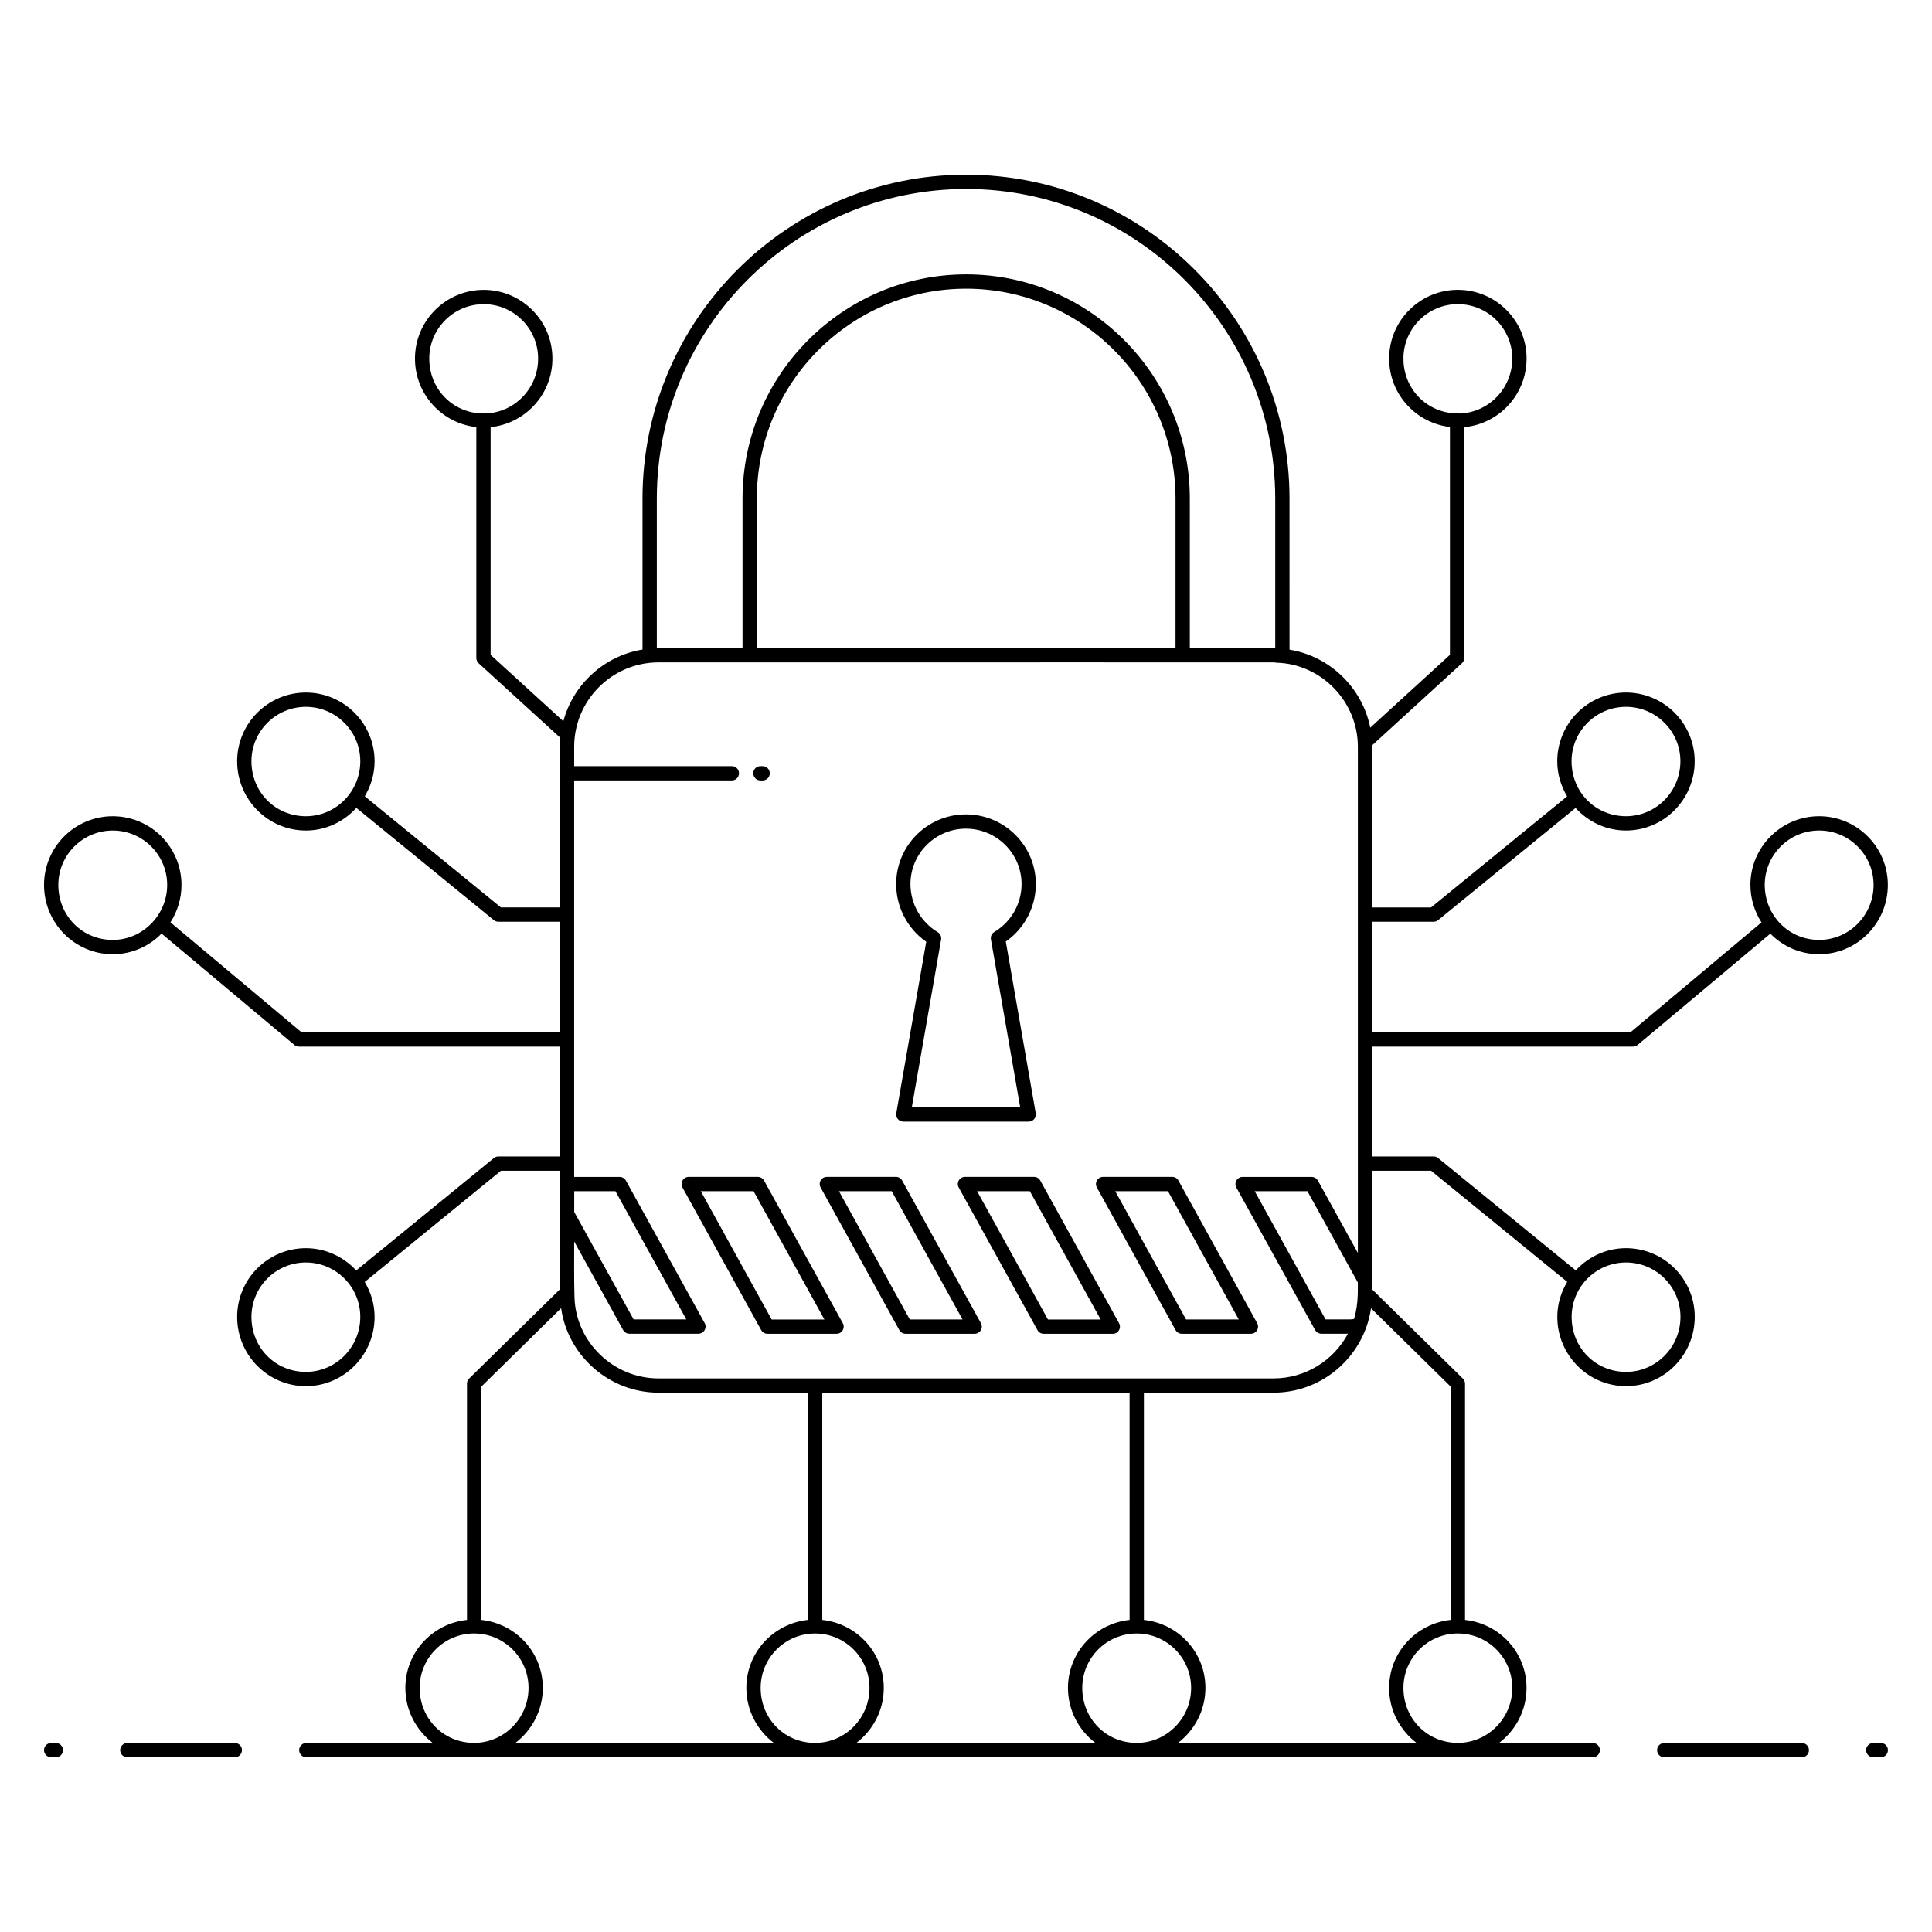 <?xml version="1.0" encoding="UTF-8"?>
<!-- Uploaded to: SVG Repo, www.svgrepo.com, Generator: SVG Repo Mixer Tools -->
<svg fill="#000000" width="800px" height="800px" version="1.1" viewBox="144 144 512 512" xmlns="http://www.w3.org/2000/svg">
 <g>
  <path d="m158.8 605.91h-1.238c-1.047 0-1.895 0.848-1.895 1.895 0 1.047 0.848 1.895 1.895 1.895h1.238c1.047 0 1.895-0.848 1.895-1.895 0-1.047-0.848-1.895-1.895-1.895z"/>
  <path d="m206.23 605.91h-28.488c-1.047 0-1.895 0.848-1.895 1.895 0 1.047 0.848 1.895 1.895 1.895h28.488c1.047 0 1.895-0.848 1.895-1.895 0-1.047-0.848-1.895-1.895-1.895z"/>
  <path d="m621.5 605.91h-36.461c-1.047 0-1.895 0.848-1.895 1.895 0 1.047 0.848 1.895 1.895 1.895h36.461c1.047 0 1.895-0.848 1.895-1.895 0-1.047-0.848-1.895-1.895-1.895z"/>
  <path d="m642.43 605.91h-1.996c-1.047 0-1.895 0.848-1.895 1.895 0 1.047 0.848 1.895 1.895 1.895h1.996c1.047 0 1.895-0.848 1.895-1.895 0-1.047-0.848-1.895-1.895-1.895z"/>
  <path d="m389.46 393.58-7.938 45.441c-0.098 0.551 0.059 1.117 0.418 1.543 0.359 0.426 0.891 0.676 1.449 0.676h33.23c0.559 0 1.09-0.246 1.449-0.676 0.359-0.426 0.512-0.992 0.418-1.543l-7.938-45.5c4.941-3.438 7.961-9.152 7.961-15.219 0-10.191-8.316-18.48-18.535-18.48-10.191 0-18.48 8.289-18.48 18.48 0 6.098 3.019 11.836 7.965 15.277zm10.516-29.969c8.133 0 14.75 6.59 14.75 14.691 0 5.176-2.766 10.035-7.223 12.676-0.676 0.402-1.035 1.18-0.902 1.953l7.762 44.516h-28.723l7.766-44.461c0.137-0.773-0.223-1.555-0.902-1.953-4.457-2.644-7.223-7.523-7.223-12.734 0.004-8.098 6.594-14.688 14.695-14.688z"/>
  <path d="m644.3 378.52c0-10.043-8.168-18.211-18.211-18.211-10.043 0-18.211 8.168-18.211 18.211 0 3.664 1.098 7.062 2.938 9.93l-34.738 29.125-68.445 0.004v-29.305h16.289c0.438 0 0.859-0.152 1.199-0.426l36.418-29.73c3.332 3.652 8.062 5.981 13.359 5.981 10.043 0 18.211-8.234 18.211-18.359 0-10.043-8.168-18.211-18.211-18.211-10.043 0-18.211 8.168-18.211 18.211 0 3.414 0.988 6.574 2.606 9.316l-36.051 29.43h-15.613l0.004-42.59c0-0.121-0.016-0.238-0.02-0.359l23.805-21.758c0.391-0.359 0.617-0.867 0.617-1.398v-61.172c9.242-0.875 16.523-8.645 16.523-18.188 0-10.043-8.168-18.211-18.211-18.211-10.043 0-18.211 8.168-18.211 18.211 0 9.398 7.066 17.078 16.113 18.145v60.379l-21.113 19.297c-2.113-10.578-10.711-18.957-21.398-20.668l-0.004-40.023c0-47.34-38.441-85.852-85.691-85.852-47.297 0-85.773 38.512-85.773 85.852v39.988c-10.156 1.668-18.344 9.191-20.977 18.996l-19.273-17.586v-60.348c9.168-0.945 16.375-8.68 16.375-18.172 0-10.043-8.168-18.211-18.211-18.211-10.043 0-18.211 8.168-18.211 18.211 0 9.449 7.144 17.16 16.258 18.16v61.191c0 0.531 0.223 1.039 0.617 1.398l21.645 19.746c-0.07 0.781-0.121 1.57-0.121 2.367v42.59h-15.621l-36.078-29.453c1.609-2.731 2.598-5.883 2.598-9.285 0-10.043-8.168-18.211-18.211-18.211-10.043 0-18.211 8.168-18.211 18.211 0 10.121 8.168 18.359 18.211 18.359 5.309 0 10.047-2.34 13.379-6.004l36.441 29.75c0.34 0.277 0.762 0.426 1.199 0.426h16.297v29.305h-68.449l-34.758-29.145c1.832-2.863 2.926-6.254 2.926-9.91 0-10.043-8.168-18.211-18.211-18.211-10.043-0.004-18.215 8.168-18.215 18.207 0 10.121 8.168 18.359 18.211 18.359 5.059 0 9.637-2.098 12.941-5.469l35.199 29.512c0.34 0.285 0.77 0.441 1.219 0.441h69.137v29.109h-16.297c-0.438 0-0.859 0.152-1.199 0.426l-36.484 29.785c-3.328-3.606-8.055-5.902-13.336-5.902-10.043 0-18.211 8.168-18.211 18.211 0 10.121 8.168 18.359 18.211 18.359 10.039 0 18.211-8.234 18.211-18.359 0-3.394-0.992-6.535-2.617-9.258l36.102-29.473h15.621v31.434l-24.055 23.645c-0.363 0.355-0.566 0.84-0.566 1.352v62.602c-9.148 0.957-16.332 8.625-16.332 18.023 0 5.973 2.887 11.234 7.281 14.59h-33.531c-1.047 0-1.895 0.848-1.895 1.895 0 1.047 0.848 1.895 1.895 1.895h340.92c1.047 0 1.895-0.848 1.895-1.895 0-1.047-0.848-1.895-1.895-1.895h-24.828c4.394-3.356 7.281-8.617 7.281-14.59 0-9.391-7.168-17.051-16.301-18.02v-62.605c0-0.508-0.203-0.996-0.566-1.352l-24.047-23.641v-31.441h15.613l36.082 29.453c-1.629 2.727-2.625 5.875-2.625 9.277 0 10.121 8.168 18.359 18.211 18.359 10.043 0 18.211-8.234 18.211-18.359 0-10.043-8.168-18.211-18.211-18.211-5.277 0-9.996 2.293-13.324 5.891l-36.469-29.77c-0.34-0.277-0.762-0.426-1.199-0.426h-16.289v-29.109h69.133c0.445 0 0.875-0.156 1.219-0.441l35.18-29.492c3.301 3.359 7.875 5.449 12.926 5.449 10.039 0 18.211-8.234 18.211-18.359zm-69.402-47.203c7.953 0 14.422 6.469 14.422 14.422 0 8.031-6.469 14.57-14.422 14.57-8.086 0-14.422-6.398-14.422-14.57 0-7.953 6.469-14.422 14.422-14.422zm-58.977-92.293c0-7.953 6.469-14.422 14.422-14.422s14.422 6.469 14.422 14.422c0 8.02-6.449 14.543-14.383 14.566-0.082-0.012-0.16-0.051-0.246-0.051-0.039 0-0.07 0.02-0.109 0.023-7.93-0.172-14.105-6.481-14.105-14.539zm-258.16 0.008c0-7.953 6.469-14.422 14.422-14.422s14.422 6.469 14.422 14.422c0 7.977-6.383 14.461-14.262 14.555-0.074-0.008-0.141-0.043-0.219-0.043-0.066 0-0.121 0.031-0.184 0.039-7.969-0.137-14.18-6.465-14.18-14.551zm-32.703 121.28c-8.09 0-14.422-6.398-14.422-14.57 0-7.953 6.469-14.422 14.422-14.422s14.422 6.469 14.422 14.426c0 8.031-6.469 14.566-14.422 14.566zm-51.176 32.781c-8.09 0-14.426-6.398-14.426-14.57 0-7.953 6.469-14.422 14.422-14.422s14.422 6.469 14.422 14.422c0.004 7.949-6.512 14.57-14.418 14.57zm51.176 114.47c-8.09 0-14.422-6.398-14.422-14.57 0-7.953 6.469-14.422 14.422-14.422s14.422 6.469 14.422 14.422c0 8.035-6.469 14.57-14.422 14.57zm349.86-28.992c7.953 0 14.422 6.469 14.422 14.422 0 8.031-6.469 14.57-14.422 14.57-8.09 0-14.422-6.398-14.422-14.57-0.004-7.953 6.469-14.422 14.422-14.422zm-72.094 14.977c-0.82 0.199-0.805 0.078-7.535 0.113l-18.777-33.977h13.969l13.352 24.164c-0.07 0.898 0.336 5.418-1.008 9.699zm-184.76-177.79v-39.609c0-45.25 36.777-82.062 81.984-82.062 45.16 0 81.902 36.812 81.902 82.062v39.613h-22.637v-39.613c0-32.77-26.586-59.43-59.266-59.43-32.68 0-59.27 26.66-59.27 59.43v39.613h-22.27zm26.504 0v-39.609c0-30.68 24.887-55.641 55.48-55.641 30.59 0 55.477 24.961 55.477 55.641v39.613zm-26.055 3.789c230.27-0.023 38.402-0.012 163.29 0 0.152 0.043 0.305 0.078 0.461 0.082 11.902 0.293 21.586 10.281 21.586 22.266v77.512c0 0.023-0.012 0.043-0.012 0.062 0 0.023 0.012 0.043 0.012 0.062v56.512l-10.594-19.168c-0.332-0.602-0.969-0.977-1.656-0.977h-18.297c-0.668 0-1.293 0.355-1.633 0.934-0.34 0.578-0.352 1.293-0.027 1.879l20.875 37.766c0.332 0.605 0.969 0.977 1.656 0.977h7.039c-3.766 7.039-11.188 11.84-19.715 11.84h-162.99c-11.98 0-21.969-9.684-22.266-21.586-0.148-5.141-0.055-9.836-0.082-14.707l12.973 23.473c0.332 0.605 0.969 0.977 1.656 0.977h18.297c0.668 0 1.293-0.355 1.633-0.934s0.352-1.293 0.027-1.879l-20.875-37.766c-0.332-0.605-0.969-0.977-1.656-0.977h-12.055v-105.07h41.785c1.047 0 1.895-0.848 1.895-1.895s-0.848-1.895-1.895-1.895h-41.781v-5.141c0-12.32 10.023-22.348 22.348-22.348zm126.72 286.34c-8.086 0-14.422-6.398-14.422-14.57 0-7.953 6.469-14.426 14.422-14.426 7.953 0 14.426 6.473 14.426 14.426 0 8.031-6.473 14.57-14.426 14.57zm-1.879-32.594c-9.148 0.957-16.332 8.625-16.332 18.023 0 5.973 2.887 11.234 7.281 14.59h-63.371c4.394-3.356 7.281-8.617 7.281-14.59 0-9.391-7.168-17.051-16.301-18.02v-60.219h81.441zm-83.352 3.598c7.953 0 14.422 6.473 14.422 14.426 0 8.031-6.469 14.57-14.422 14.57-8.09 0-14.422-6.398-14.422-14.57 0-7.953 6.469-14.426 14.422-14.426zm-63.828-111.71v-5.496h10.93l18.777 33.977h-13.969zm-40.957 126.13c0-7.949 6.461-14.414 14.406-14.426 0.012 0 0.02 0.008 0.031 0.008 0.008 0 0.012-0.004 0.02-0.004 7.938 0.02 14.391 6.481 14.391 14.422 0 8.031-6.469 14.57-14.422 14.57-8.094 0-14.426-6.402-14.426-14.57zm32.633 0c0-9.391-7.168-17.051-16.301-18.02l-0.004-61.812 21.156-20.797c1.762 12.586 12.777 22.391 25.812 22.391h39.609v60.211c-9.148 0.957-16.332 8.625-16.332 18.023 0 5.973 2.887 11.234 7.281 14.59l-68.504 0.004c4.394-3.356 7.281-8.617 7.281-14.59zm256.92 0c0 8.031-6.469 14.57-14.422 14.57-8.086 0-14.422-6.398-14.422-14.57 0-7.949 6.461-14.414 14.406-14.426 0.012 0 0.02 0.008 0.031 0.008 0.008 0 0.012-0.004 0.02-0.004 7.934 0.02 14.387 6.481 14.387 14.422zm-16.305-18.023c-9.148 0.957-16.332 8.625-16.332 18.023 0 5.973 2.887 11.234 7.281 14.59h-63.246c4.394-3.356 7.281-8.617 7.281-14.59 0-9.391-7.168-17.051-16.305-18.02v-60.219h34.359c11.348 0 21.004-7.285 24.609-17.41v-0.004-0.004c0.629-1.766 0.988-3.34 1.223-4.945l21.129 20.77zm97.633-180.2c-8.172 0-14.422-6.59-14.422-14.57 0-7.953 6.469-14.422 14.422-14.422s14.422 6.469 14.422 14.422c0 8.035-6.469 14.57-14.422 14.57z"/>
  <path d="m324.89 456.82c-0.34 0.578-0.352 1.293-0.027 1.879l20.863 37.797c0.332 0.602 0.969 0.977 1.656 0.977h18.305c0.668 0 1.293-0.352 1.633-0.934 0.34-0.578 0.352-1.293 0.027-1.879l-20.867-37.797c-0.332-0.602-0.969-0.977-1.656-0.977h-18.301c-0.672 0.004-1.293 0.359-1.633 0.934zm18.812 2.859 18.773 34.008h-13.977l-18.773-34.008z"/>
  <path d="m382.33 496.49c0.332 0.602 0.969 0.977 1.656 0.977h18.305c0.668 0 1.293-0.352 1.633-0.934 0.34-0.578 0.352-1.293 0.027-1.879l-20.867-37.797c-0.332-0.602-0.969-0.977-1.656-0.977h-18.301c-0.668 0-1.293 0.352-1.633 0.93s-0.352 1.293-0.027 1.879zm-2.019-36.816 18.773 34.008h-13.977l-18.773-34.008z"/>
  <path d="m399.73 455.89c-0.668 0-1.293 0.352-1.633 0.93s-0.352 1.293-0.027 1.879l20.867 37.797c0.332 0.602 0.969 0.977 1.656 0.977h18.305c0.668 0 1.293-0.352 1.633-0.934 0.34-0.578 0.352-1.293 0.027-1.879l-20.867-37.797c-0.332-0.602-0.969-0.977-1.656-0.977zm35.961 37.797h-13.977l-18.773-34.008h13.977z"/>
  <path d="m455.54 496.49c0.332 0.602 0.969 0.977 1.656 0.977h18.305c0.668 0 1.293-0.352 1.633-0.934 0.34-0.578 0.352-1.293 0.027-1.879l-20.867-37.797c-0.332-0.602-0.969-0.977-1.656-0.977h-18.301c-0.668 0-1.293 0.352-1.633 0.93-0.34 0.578-0.352 1.293-0.027 1.879zm-2.019-36.816 18.773 34.008h-13.977l-18.773-34.008z"/>
  <path d="m345.52 350.83h0.582c1.047 0 1.895-0.848 1.895-1.895s-0.848-1.895-1.895-1.895h-0.582c-1.047 0-1.895 0.848-1.895 1.895 0.004 1.047 0.848 1.895 1.895 1.895z"/>
 </g>
</svg>